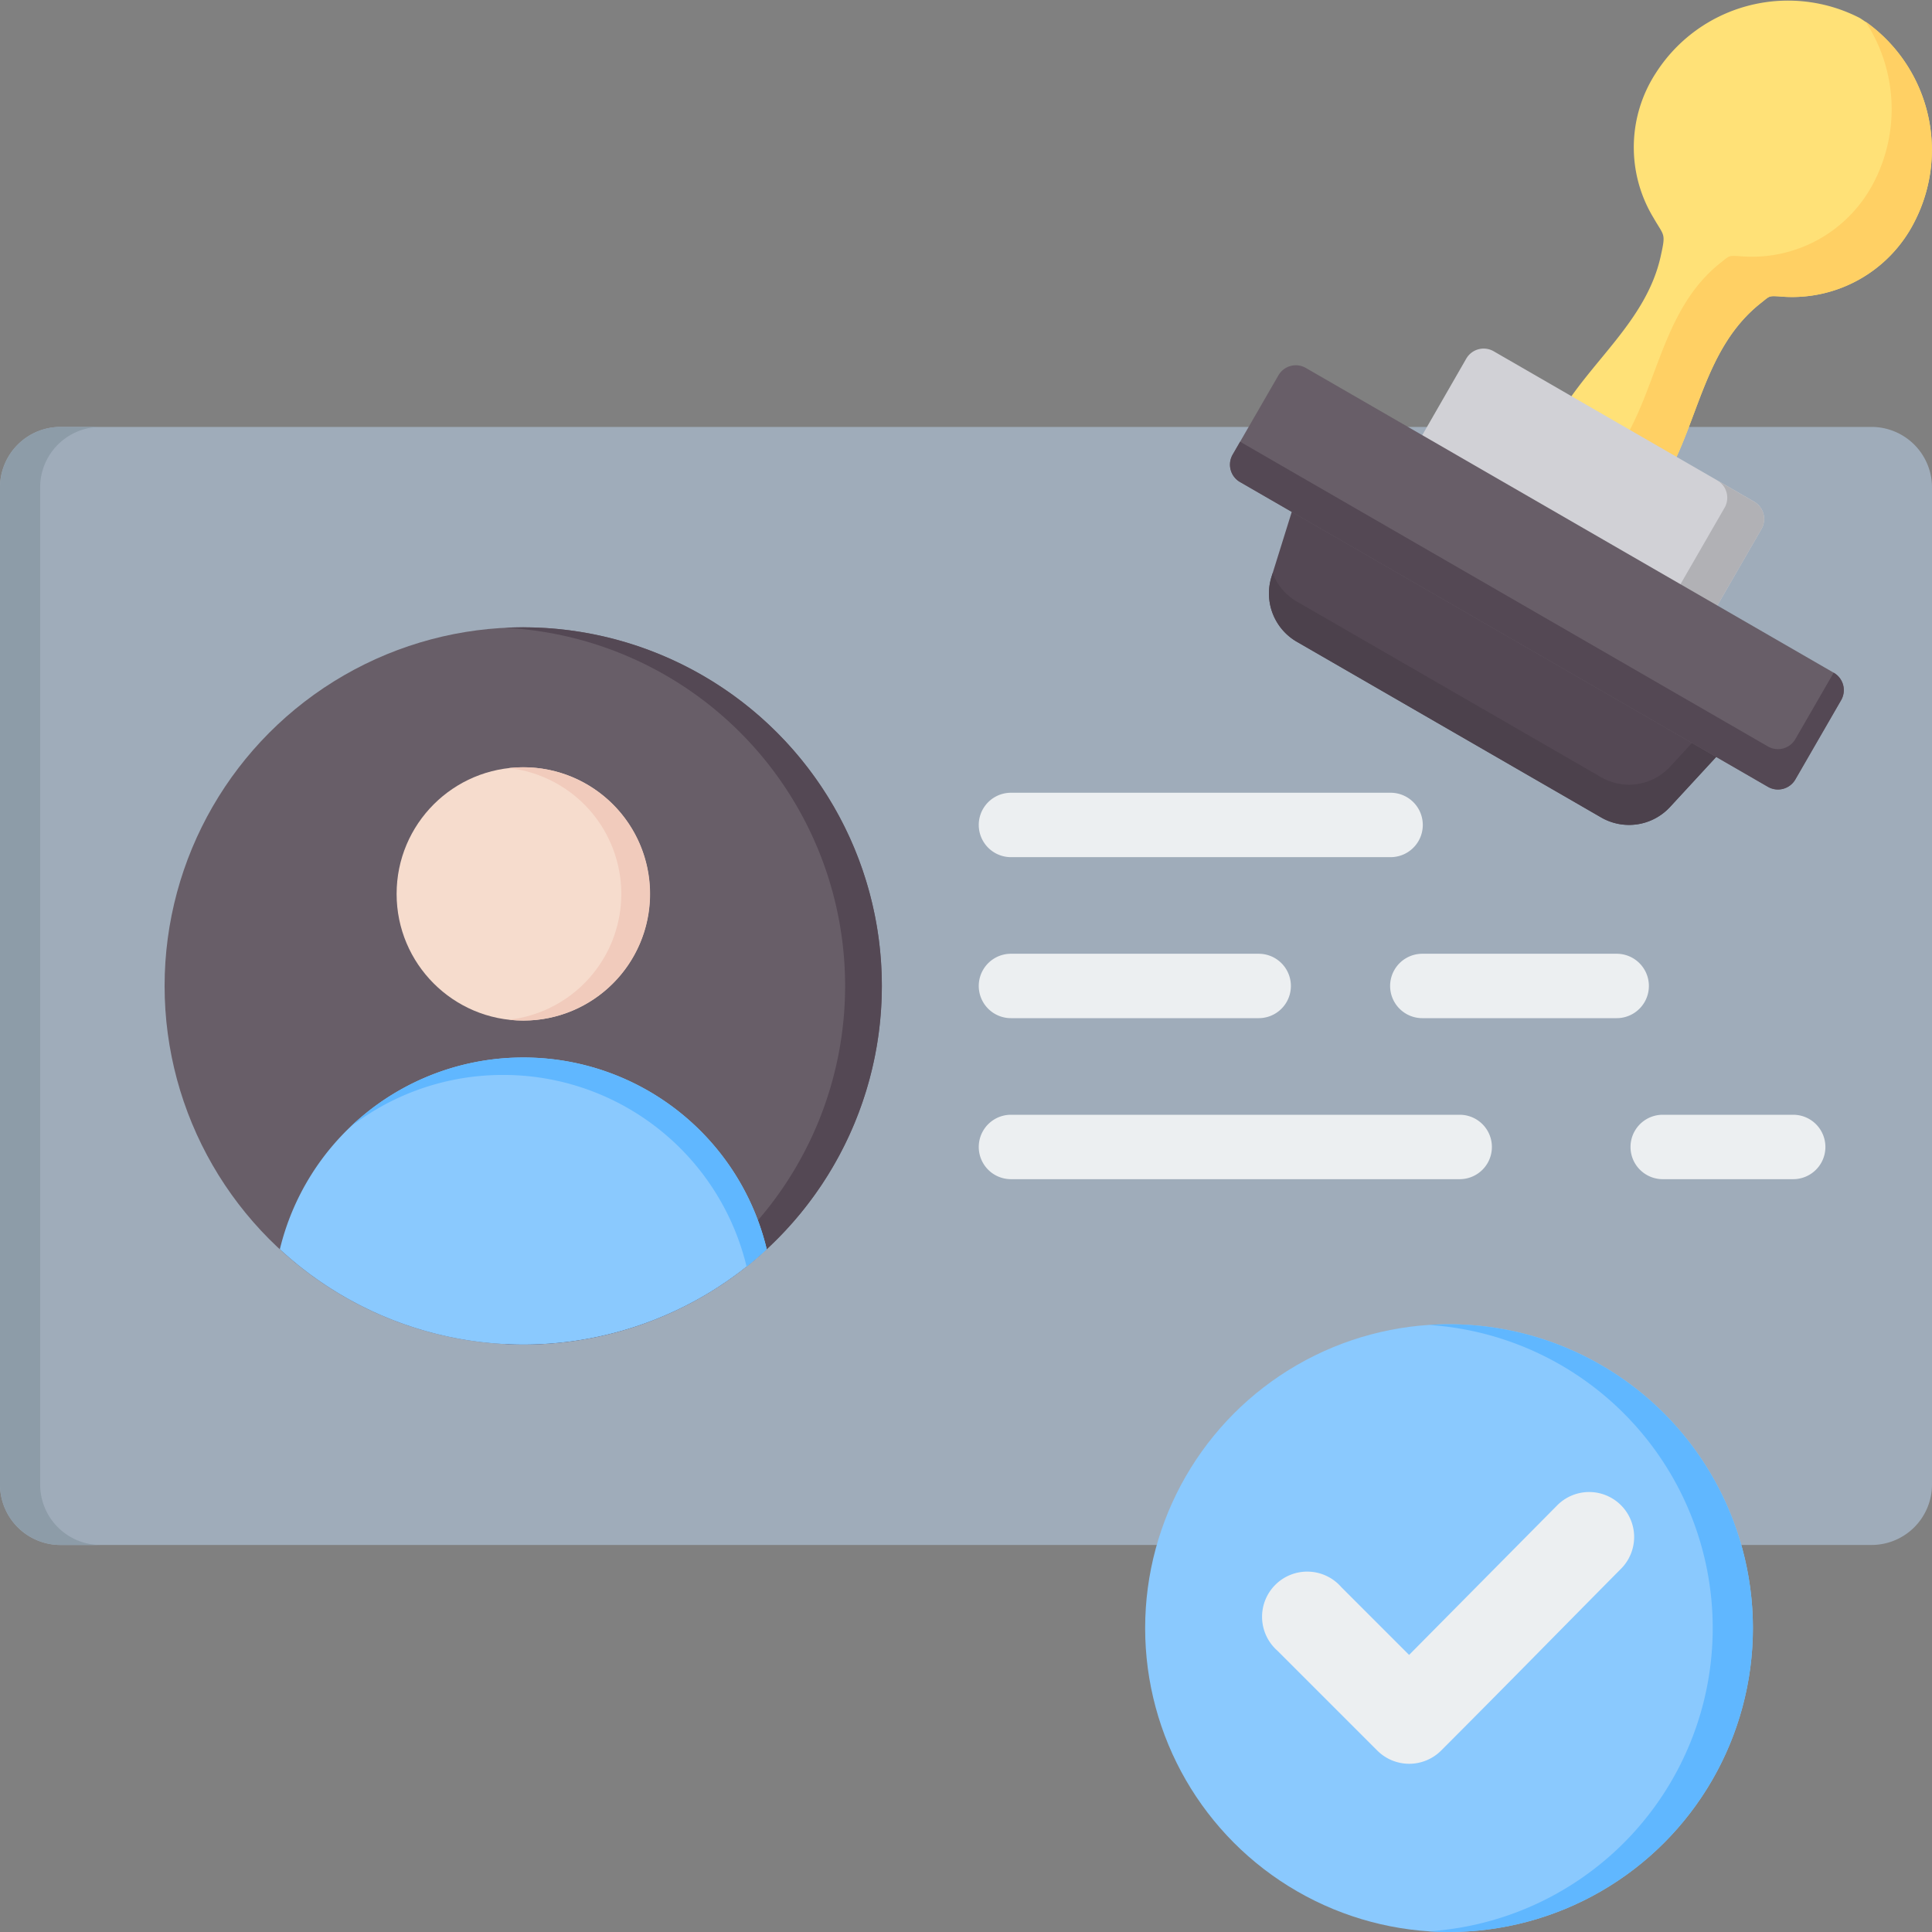 <?xml version="1.0" encoding="utf-8"?>
<svg xmlns="http://www.w3.org/2000/svg" width="77" height="77" viewBox="0 0 77 77">
  <rect x="0" y="0" width="77" height="77" fill="#808080" stroke="none"/>
  <g id="licensing" transform="translate(-16 -16)">
    <g id="Group_11704" data-name="Group 11704" transform="translate(16 33.015)">
      <path id="Path_5518" data-name="Path 5518" d="M18.406,122.066H90.594A2.411,2.411,0,0,1,93,124.472V164.22a2.411,2.411,0,0,1-2.406,2.406H18.406A2.411,2.411,0,0,1,16,164.22V124.472A2.411,2.411,0,0,1,18.406,122.066Z" transform="translate(-16 -122.066)" fill="#9facba" fill-rule="evenodd"/>
      <path id="Path_5519" data-name="Path 5519" d="M260.459,215.521a1.283,1.283,0,0,1,0-2.567h15.13a1.283,1.283,0,0,1,0,2.567Zm0,12.834a1.283,1.283,0,0,1,0-2.567h17.884a1.283,1.283,0,0,1,0,2.567Zm25.976,0a1.283,1.283,0,1,1,0-2.567h5.2a1.283,1.283,0,0,1,0,2.567Zm-25.976-6.417a1.283,1.283,0,0,1,0-2.567h9.873a1.283,1.283,0,0,1,0,2.567Zm16.395,0a1.283,1.283,0,0,1,0-2.567H284.6a1.283,1.283,0,0,1,0,2.567Z" transform="translate(-220.167 -198.374)" fill="#eceff1" fill-rule="evenodd"/>
      <path id="Path_5520" data-name="Path 5520" d="M18.406,122.066h1.6a2.411,2.411,0,0,0-2.406,2.406V164.22a2.411,2.411,0,0,0,2.406,2.406h-1.6A2.411,2.411,0,0,1,16,164.22V124.472A2.411,2.411,0,0,1,18.406,122.066Z" transform="translate(-16 -122.066)" fill="#8d9ca8" fill-rule="evenodd"/>
    </g>
    <g id="Group_11705" data-name="Group 11705" transform="translate(22.56 41.002)">
      <circle id="Ellipse_1415" data-name="Ellipse 1415" cx="14.293" cy="14.293" r="14.293" transform="translate(0 0)" fill="#685e68"/>
      <path id="Path_5521" data-name="Path 5521" d="M142.141,171.856a14.293,14.293,0,0,1,0,28.586q-.371,0-.737-.019a14.293,14.293,0,0,0,0-28.549Q141.77,171.856,142.141,171.856Z" transform="translate(-127.848 -171.856)" fill="#544854" fill-rule="evenodd"/>
      <circle id="Ellipse_1416" data-name="Ellipse 1416" cx="5.047" cy="5.047" r="5.047" transform="translate(9.247 5.578)" fill="#f6dccd"/>
      <path id="Path_5522" data-name="Path 5522" d="M143.03,206.63a5.047,5.047,0,1,1-.567,10.061,5.047,5.047,0,0,0,0-10.029A5.089,5.089,0,0,1,143.03,206.63Z" transform="translate(-128.737 -201.052)" fill="#f1cbbc" fill-rule="evenodd"/>
      <path id="Path_5523" data-name="Path 5523" d="M104.909,286.375a9.969,9.969,0,0,0-9.7-7.641q-.281,0-.558.015a9.986,9.986,0,0,0-9.146,7.626,14.293,14.293,0,0,0,19.41,0Z" transform="translate(-80.911 -261.589)" fill="#8ac9fe" fill-rule="evenodd"/>
      <path id="Path_5524" data-name="Path 5524" d="M119.622,286.375a9.969,9.969,0,0,0-9.7-7.641q-.281,0-.558.015a9.944,9.944,0,0,0-6.335,2.749,9.931,9.931,0,0,1,5.527-2.054q.277-.015.558-.015a9.969,9.969,0,0,1,9.705,7.641Q119.23,286.737,119.622,286.375Z" transform="translate(-95.623 -261.589)" fill="#60b7ff" fill-rule="evenodd"/>
    </g>
    <g id="Group_11706" data-name="Group 11706" transform="translate(61.64 68.778)">
      <circle id="Ellipse_1417" data-name="Ellipse 1417" cx="12.111" cy="12.111" r="12.111" transform="translate(0)" fill="#8ac9fe"/>
      <path id="Path_5525" data-name="Path 5525" d="M371.806,345.008a12.111,12.111,0,0,1,0,24.222c-.27,0-.537-.01-.8-.027a12.11,12.11,0,0,0,0-24.167C371.269,345.018,371.537,345.008,371.806,345.008Z" transform="translate(-359.695 -345.008)" fill="#60b7ff" fill-rule="evenodd"/>
      <path id="Path_5526" data-name="Path 5526" d="M335.877,393.262l5.889-5.948a1.793,1.793,0,1,1,2.544,2.527c-2.388,2.41-4.76,4.836-7.159,7.235a1.8,1.8,0,0,1-2.54,0l-3.98-3.98a1.8,1.8,0,1,1,2.54-2.54Z" transform="translate(-325.357 -380.083)" fill="#eceff1" fill-rule="evenodd"/>
    </g>
    <g id="Group_11707" data-name="Group 11707" transform="translate(65.028 16)">
      <path id="Path_5527" data-name="Path 5527" d="M415.2,16.719a6.249,6.249,0,0,1,2.176,8.122,5.463,5.463,0,0,1-5.4,2.971c-.419-.024-.367-.014-.715.26-2.242,1.766-2.478,4.691-3.8,6.986l-4.273-2.467c1.261-2.183,3.507-3.8,4.075-6.381.207-.939.144-.777-.289-1.531a5.424,5.424,0,0,1,.105-5.785A6.249,6.249,0,0,1,415.2,16.719Z" transform="translate(-390.103 -16)" fill="#ffe177" fill-rule="evenodd"/>
      <path id="Path_5528" data-name="Path 5528" d="M415.418,21.32a6.273,6.273,0,0,1,1.958,7.988,5.463,5.463,0,0,1-5.4,2.971c-.419-.024-.367-.014-.715.26-2.242,1.766-2.478,4.691-3.8,6.986l-4.273-2.467q.147-.254.31-.5l2.359,1.362c1.325-2.3,1.561-5.22,3.8-6.986.347-.274.3-.283.715-.26a5.463,5.463,0,0,0,5.4-2.971A6.347,6.347,0,0,0,415.418,21.32Z" transform="translate(-390.103 -20.467)" fill="#ffd064" fill-rule="evenodd"/>
      <path id="Path_5529" data-name="Path 5529" d="M364.484,107.476l11.759,6.789,2.538-4.4a.8.8,0,0,0-.294-1.1l-10.37-5.987a.8.8,0,0,0-1.1.294Z" transform="translate(-357.609 -88.775)" fill="#d1d1d6" fill-rule="evenodd"/>
      <path id="Path_5530" data-name="Path 5530" d="M428.626,140.871l1.47.849,2.538-4.4a.8.8,0,0,0-.294-1.1l-1.47-.849a.8.8,0,0,1,.294,1.1Z" transform="translate(-411.462 -116.229)" fill="#b1b1b5" fill-rule="evenodd"/>
      <path id="Path_5531" data-name="Path 5531" d="M332.751,131.921,350.386,142.1l-3.111,3.373a2.223,2.223,0,0,1-2.771.422l-12.1-6.985a2.223,2.223,0,0,1-1.02-2.61Z" transform="translate(-329.732 -113.325)" fill="#544854" fill-rule="evenodd"/>
      <path id="Path_5532" data-name="Path 5532" d="M349.42,163.781l.966.557-3.111,3.373a2.223,2.223,0,0,1-2.771.422l-12.1-6.985a2.223,2.223,0,0,1-1.02-2.61l.041-.133a2.237,2.237,0,0,0,.979,1.139l12.1,6.985a2.223,2.223,0,0,0,2.771-.422Z" transform="translate(-329.732 -135.561)" fill="#4c414c" fill-rule="evenodd"/>
      <path id="Path_5533" data-name="Path 5533" d="M324.648,106.88l21.031,12.142a.8.8,0,0,1,.294,1.1l-1.819,3.151a.8.8,0,0,1-1.1.294l-21.031-12.142a.8.8,0,0,1-.294-1.1l1.819-3.151A.8.8,0,0,1,324.648,106.88Z" transform="translate(-321.626 -92.212)" fill="#685e68" fill-rule="evenodd"/>
      <path id="Path_5534" data-name="Path 5534" d="M345.679,134.949a.8.8,0,0,1,.294,1.1l-1.819,3.151a.8.8,0,0,1-1.1.294l-21.031-12.142a.8.8,0,0,1-.294-1.1l.294-.509,21.031,12.142a.8.8,0,0,0,1.1-.294Z" transform="translate(-321.626 -108.138)" fill="#544854" fill-rule="evenodd"/>
    </g>
  </g>
</svg>